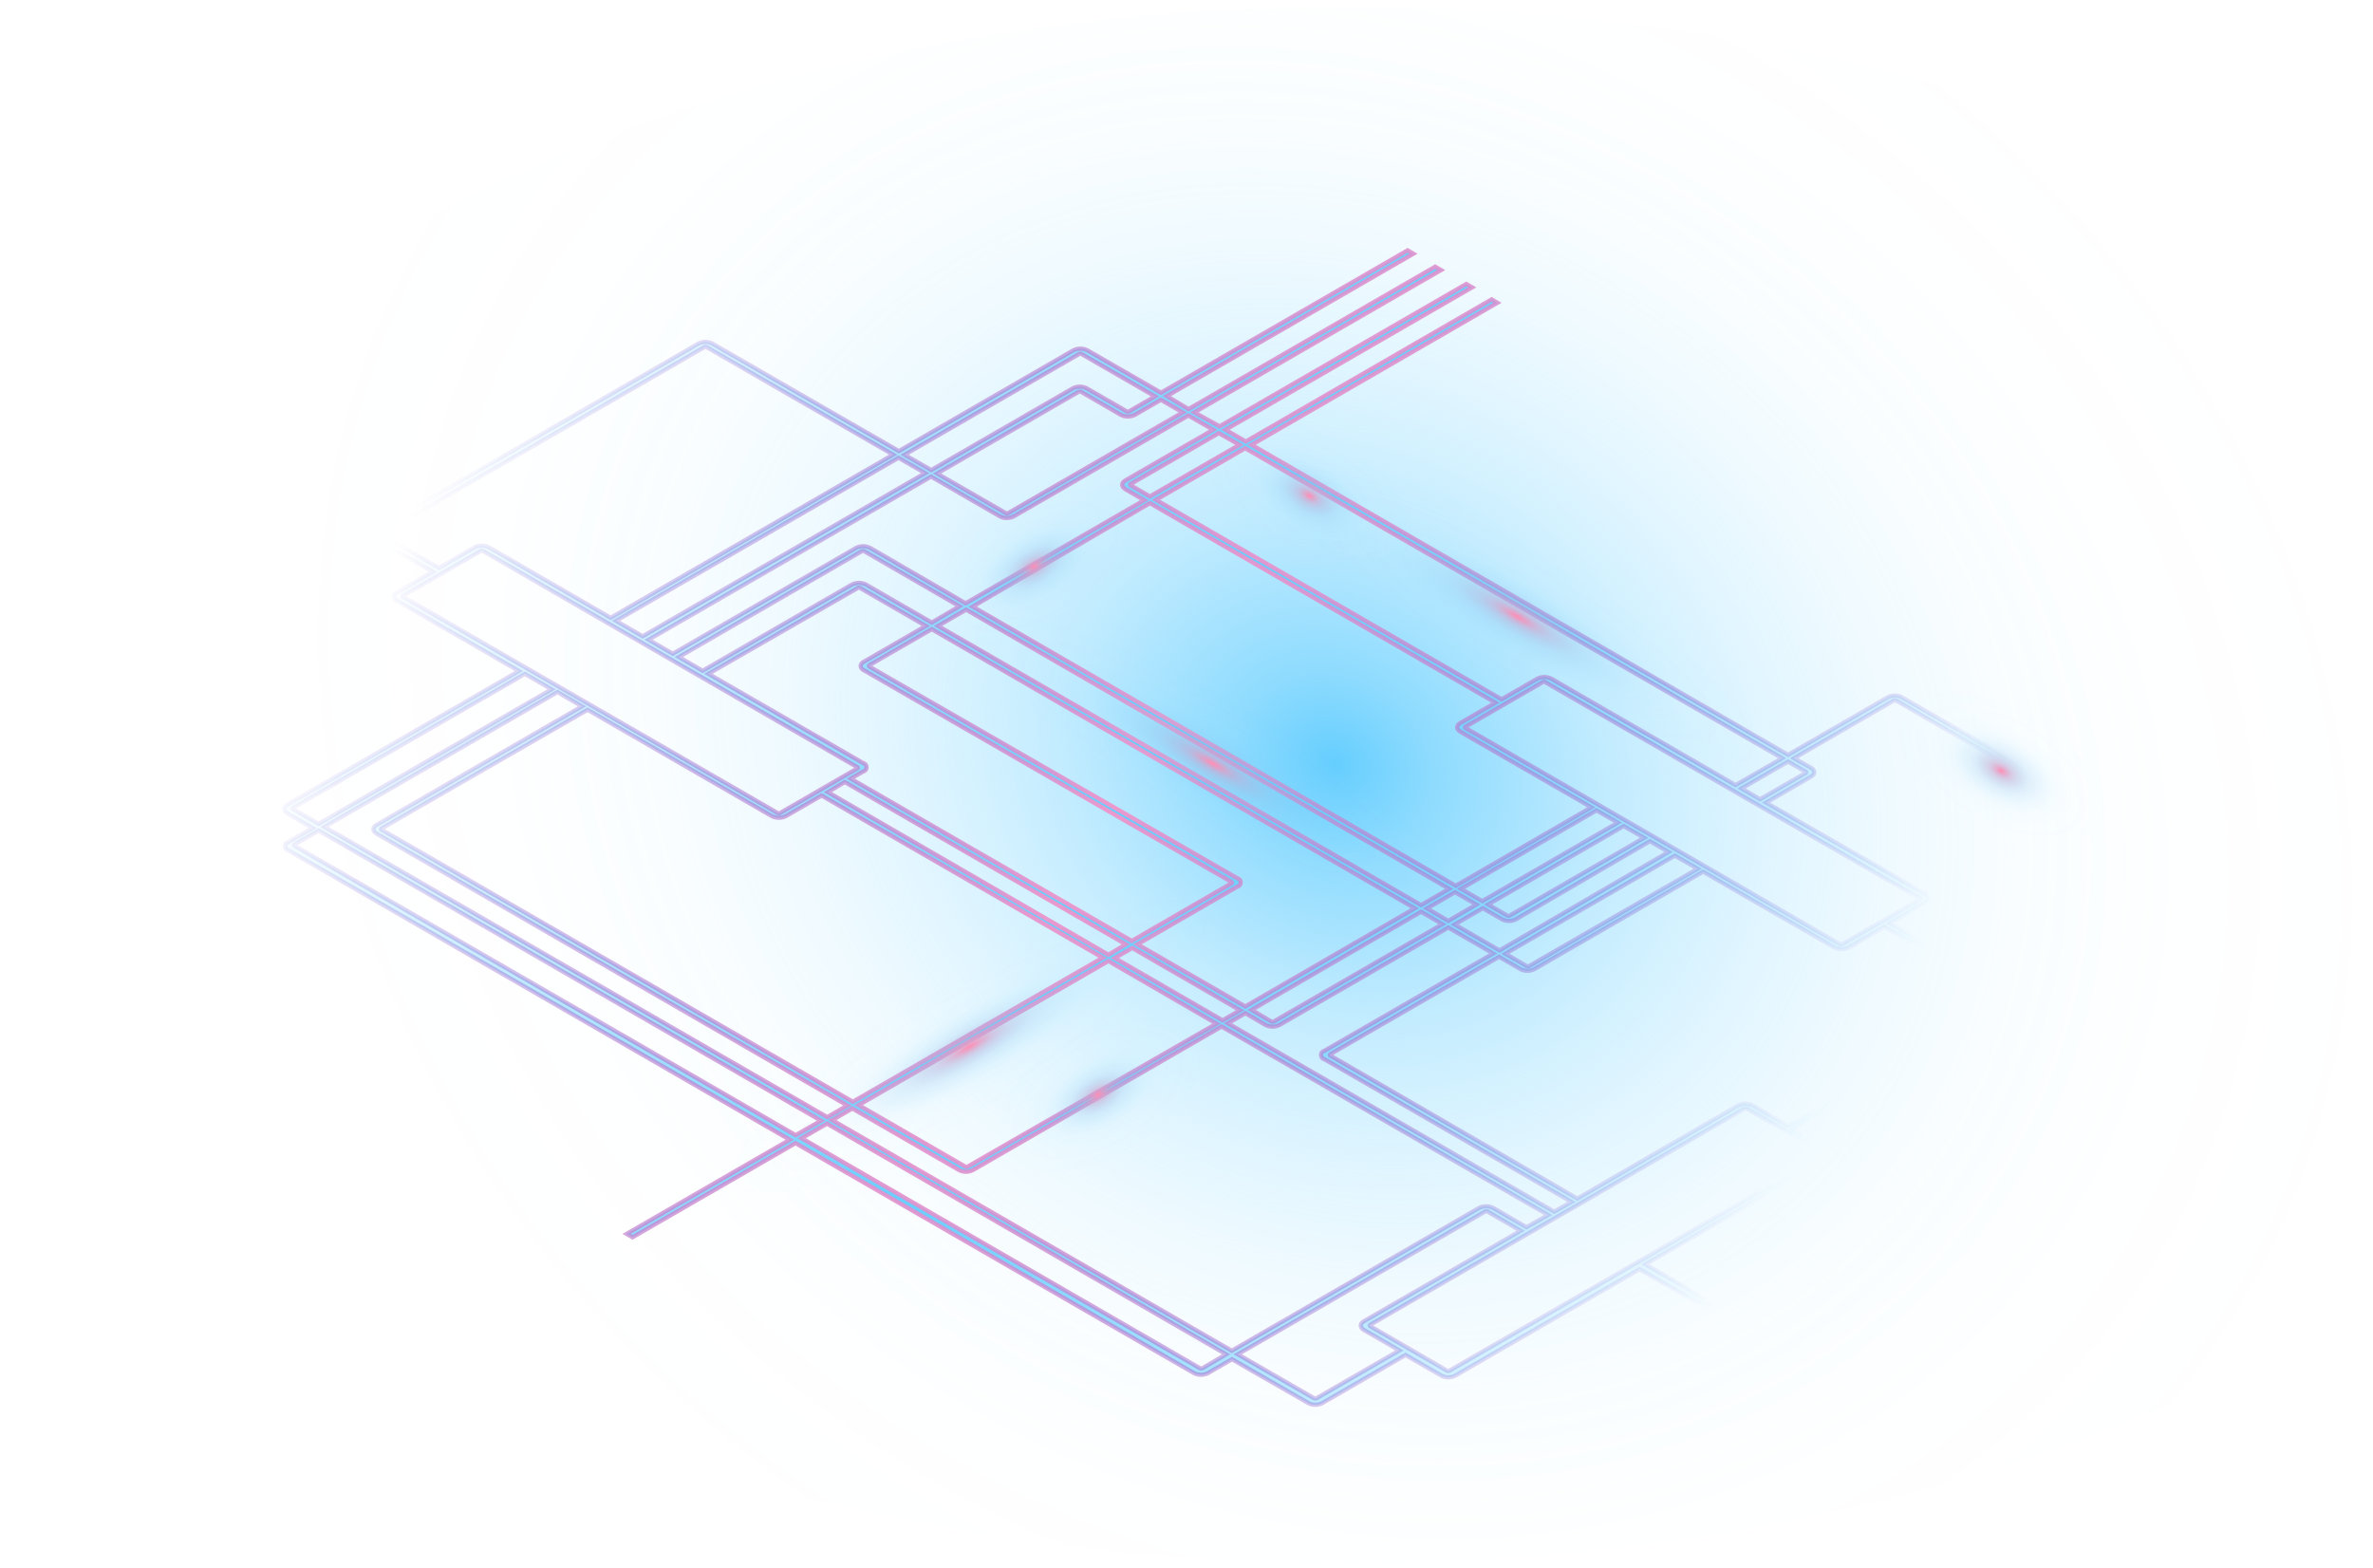 <svg width="280" height="185" viewBox="0 0 280 185" fill="none" xmlns="http://www.w3.org/2000/svg">
<path style="mix-blend-mode:color-dodge" d="M159.47 184.44C247.289 184.44 318.48 143.34 318.48 92.64C318.48 41.94 247.289 0.84 159.47 0.84C71.651 0.84 0.46 41.94 0.46 92.64C0.46 143.34 71.651 184.44 159.47 184.44Z" fill="url(#paint0_radial_290_11800)"/>
<path d="M279.68 114.19L224.41 82.28C224.154 82.147 223.869 82.077 223.58 82.077C223.291 82.077 223.006 82.147 222.75 82.28L210.98 89.07L147.68 52.49L176.68 35.73L176 35.33L147 52.1L144.6 50.71L173.7 33.91L173.01 33.51L143.91 50.31L140.93 48.66L170.03 31.87L169.34 31.47L140.24 48.27L137.68 46.74L166.77 29.94L166.09 29.54L136.99 46.34L128.31 41.34C128.052 41.211 127.768 41.144 127.48 41.144C127.192 41.144 126.908 41.211 126.65 41.34L106.06 53.23L84.06 40.55C83.804 40.417 83.519 40.347 83.23 40.347C82.941 40.347 82.656 40.417 82.4 40.55L44.31 62.55C43.85 62.82 43.85 63.25 44.31 63.55L51.09 67.47L46.88 69.9C46.764 69.923 46.661 69.986 46.586 70.077C46.511 70.168 46.471 70.282 46.471 70.4C46.471 70.518 46.511 70.632 46.586 70.723C46.661 70.814 46.764 70.877 46.88 70.9L61.23 79.18L33.88 94.97C33.42 95.24 33.42 95.67 33.88 95.97L36.88 97.71L34.04 99.35C33.925 99.373 33.821 99.436 33.746 99.527C33.671 99.618 33.63 99.732 33.63 99.85C33.63 99.968 33.671 100.082 33.746 100.173C33.821 100.264 33.925 100.327 34.04 100.35L93.19 134.49L73.94 145.6L74.63 146L93.87 134.89L140.87 162.02C141.128 162.153 141.415 162.223 141.705 162.223C141.996 162.223 142.282 162.153 142.54 162.02L145.37 160.39L154.37 165.56C154.626 165.693 154.911 165.763 155.2 165.763C155.489 165.763 155.774 165.693 156.03 165.56L165.85 159.89L170.06 162.32C170.316 162.453 170.601 162.523 170.89 162.523C171.179 162.523 171.464 162.453 171.72 162.32L193.46 149.77L205.92 156.96C206.176 157.093 206.461 157.163 206.75 157.163C207.039 157.163 207.324 157.093 207.58 156.96L279.68 115.15C280.15 114.88 280.15 114.45 279.68 114.19ZM210.29 89.47L204.79 92.64L183.05 80.09C182.792 79.961 182.508 79.894 182.22 79.894C181.932 79.894 181.648 79.961 181.39 80.09L177.18 82.52L136.4 58.98L146.93 52.89L210.29 89.47ZM218.11 111.81L222.32 109.38L236.84 117.76C236.92 117.76 236.92 117.88 236.84 117.93L210.99 132.86L206.78 130.43C206.524 130.297 206.239 130.227 205.95 130.227C205.661 130.227 205.376 130.297 205.12 130.43L186.12 141.43L156.97 124.56C156.89 124.56 156.89 124.44 156.97 124.39L176.88 112.9L179.4 114.35C179.656 114.483 179.941 114.553 180.23 114.553C180.519 114.553 180.804 114.483 181.06 114.35L200.96 102.86L216.46 111.81C216.718 111.938 217.002 112.005 217.29 112.005C217.578 112.005 217.862 111.938 218.12 111.81H218.11ZM180.11 144.81L176.19 142.54C175.93 142.412 175.645 142.345 175.355 142.345C175.065 142.345 174.78 142.412 174.52 142.54L145.34 159.39L98.2 132.18L100.57 130.8L113.15 138.06C113.406 138.193 113.691 138.263 113.98 138.263C114.269 138.263 114.554 138.193 114.81 138.06L144.14 121.13L182.68 143.37L180.11 144.81ZM68.68 83.35L44.4 97.35C43.94 97.62 43.94 98.05 44.4 98.35L99.99 130.45L97.61 131.82L38.28 97.57L65.78 81.66L68.68 83.35ZM172.33 86.35L187.77 95.26L171.77 104.52L114.77 71.58L135.68 59.37L176.46 82.92L172.25 85.35C171.83 85.66 171.83 86.05 172.29 86.31L172.33 86.35ZM200.33 102.51L180.43 114C180.384 114.019 180.335 114.03 180.285 114.03C180.235 114.03 180.186 114.019 180.14 114L177.62 112.54L197.62 100.97L200.33 102.51ZM176.94 112.15L171.64 109.09L174.96 107.17L177.22 108.47C177.476 108.603 177.761 108.673 178.05 108.673C178.339 108.673 178.624 108.603 178.88 108.47L194.68 99.26L196.88 100.53L176.94 112.15ZM131.54 113.05L133.6 111.86L146.32 119.21L144.26 120.4L131.54 113.05ZM143.54 120.79L114.18 137.66C114.136 137.68 114.088 137.69 114.04 137.69C113.992 137.69 113.944 137.68 113.9 137.66L101.32 130.4L130.79 113.4L143.54 120.79ZM99.68 92.28L132.84 111.43L130.79 112.66L97.68 93.47L99.68 92.28ZM134.22 111.43L145.99 104.63C146.106 104.607 146.209 104.544 146.284 104.453C146.359 104.362 146.4 104.248 146.4 104.13C146.4 104.012 146.359 103.898 146.284 103.807C146.209 103.716 146.106 103.653 145.99 103.63L102.58 78.66C102.564 78.652 102.551 78.641 102.54 78.627C102.53 78.613 102.523 78.597 102.52 78.58C102.521 78.561 102.528 78.543 102.538 78.527C102.549 78.511 102.563 78.499 102.58 78.49L109.94 74.24L166.94 107.18L146.94 118.76L134.22 111.43ZM167.68 107.59L170.2 109.05L150.3 120.54C150.254 120.559 150.205 120.57 150.155 120.57C150.105 120.57 150.056 120.559 150.01 120.54L147.68 119.17L167.68 107.59ZM168.37 107.19L171.69 105.28L174.21 106.73L170.89 108.66L168.37 107.19ZM178.14 108.04C178.094 108.059 178.045 108.07 177.995 108.07C177.945 108.07 177.896 108.059 177.85 108.04L175.59 106.73L191.59 97.47L194 98.86L178.14 108.04ZM174.9 106.33L172.38 104.88L188.38 95.62L190.9 97.07L174.9 106.33ZM171 104.88L167.68 106.8L110.68 73.86L114 71.94L171 104.88ZM109.94 73.46L102.18 68.98C101.922 68.851 101.638 68.784 101.35 68.784C101.062 68.784 100.778 68.851 100.52 68.98L82.91 79.15L80.1 77.53L101.68 65.04C101.726 65.02 101.775 65.01 101.825 65.01C101.875 65.01 101.924 65.02 101.97 65.04L113.22 71.54L109.94 73.46ZM101.21 69.38C101.253 69.355 101.301 69.342 101.35 69.342C101.399 69.342 101.447 69.355 101.49 69.38L109.25 73.86L101.89 78.11C101.796 78.153 101.716 78.22 101.656 78.305C101.596 78.389 101.56 78.487 101.55 78.59C101.559 78.694 101.596 78.794 101.658 78.879C101.719 78.964 101.803 79.03 101.9 79.07L145.31 104.07C145.31 104.07 145.37 104.13 145.37 104.15C145.37 104.17 145.37 104.2 145.31 104.23L133.54 111.03L100.38 91.88L101.84 91.04C101.956 91.017 102.059 90.954 102.134 90.863C102.209 90.772 102.25 90.658 102.25 90.54C102.25 90.422 102.209 90.308 102.134 90.217C102.059 90.126 101.956 90.063 101.84 90.04L83.59 79.51L101.21 69.38ZM92.73 96.3L96.94 93.87L130.11 113.01L100.63 130.01L45.04 97.91C45.019 97.91 44.998 97.901 44.983 97.886C44.968 97.871 44.96 97.851 44.96 97.83C44.96 97.809 44.968 97.788 44.983 97.773C44.998 97.758 45.019 97.75 45.04 97.75L69.33 83.75L91.07 96.3C91.328 96.428 91.612 96.495 91.9 96.495C92.188 96.495 92.472 96.428 92.73 96.3ZM183.38 142.98L144.88 120.75L146.95 119.56L149.32 120.94C149.577 121.071 149.862 121.139 150.15 121.139C150.438 121.139 150.723 121.071 150.98 120.94L170.89 109.45L176.19 112.51L156.28 123.99C156.164 124.013 156.061 124.076 155.986 124.167C155.911 124.258 155.871 124.372 155.871 124.49C155.871 124.608 155.911 124.722 155.986 124.813C156.061 124.904 156.164 124.967 156.28 124.99L185.44 141.83L183.38 142.98ZM217.38 111.41C217.336 111.434 217.286 111.447 217.235 111.447C217.184 111.447 217.134 111.434 217.09 111.41L172.93 85.91C172.909 85.91 172.888 85.901 172.873 85.886C172.858 85.871 172.85 85.851 172.85 85.83C172.85 85.809 172.858 85.788 172.873 85.773C172.888 85.758 172.909 85.75 172.93 85.75L182.04 80.49C182.083 80.465 182.131 80.452 182.18 80.452C182.229 80.452 182.277 80.465 182.32 80.49L226.49 105.99C226.511 105.99 226.532 105.998 226.547 106.013C226.562 106.028 226.57 106.049 226.57 106.07C226.57 106.091 226.562 106.111 226.547 106.126C226.532 106.141 226.511 106.15 226.49 106.15L217.38 111.41ZM207.68 94.31L205.48 93.04L210.98 89.87L213.04 91.06C213.061 91.06 213.082 91.068 213.097 91.083C213.112 91.098 213.12 91.119 213.12 91.14C213.12 91.161 213.112 91.181 213.097 91.197C213.082 91.212 213.061 91.22 213.04 91.22L207.68 94.31ZM146.25 52.49L135.68 58.58L133.42 57.27C133.399 57.27 133.378 57.261 133.363 57.246C133.348 57.231 133.34 57.211 133.34 57.19C133.34 57.169 133.348 57.148 133.363 57.133C133.378 57.118 133.399 57.11 133.42 57.11L143.81 51.11L146.25 52.49ZM143.15 50.71L132.76 56.71C132.3 56.98 132.3 57.41 132.76 57.71L135.02 59.02L113.94 71.19L102.68 64.66C102.422 64.527 102.136 64.457 101.845 64.457C101.554 64.457 101.268 64.527 101.01 64.66L79.39 77.14L76.53 75.49L109.86 56.24L117.97 60.92C118.226 61.053 118.511 61.123 118.8 61.123C119.089 61.123 119.374 61.053 119.63 60.92L140.22 49.03L143.15 50.71ZM72.68 73.26L106.02 54.02L109.17 55.83L75.83 75.08L72.68 73.26ZM139.56 48.66L118.96 60.55C118.917 60.575 118.869 60.587 118.82 60.587C118.771 60.587 118.723 60.575 118.68 60.55L110.57 55.87L127.27 46.23C127.316 46.21 127.365 46.2 127.415 46.2C127.465 46.2 127.514 46.21 127.56 46.23L132.25 48.95C132.508 49.078 132.792 49.145 133.08 49.145C133.368 49.145 133.652 49.078 133.91 48.95L136.98 47.18L139.56 48.66ZM127.33 41.77C127.373 41.745 127.421 41.732 127.47 41.732C127.519 41.732 127.567 41.745 127.61 41.77L136.29 46.77L133.23 48.54C133.184 48.559 133.135 48.569 133.085 48.569C133.035 48.569 132.986 48.559 132.94 48.54L128.24 45.83C127.984 45.697 127.699 45.627 127.41 45.627C127.121 45.627 126.836 45.697 126.58 45.83L109.88 55.47L106.73 53.66L127.33 41.77ZM45.01 63.13C44.989 63.13 44.968 63.121 44.953 63.106C44.938 63.092 44.93 63.071 44.93 63.05C44.93 63.029 44.938 63.008 44.953 62.993C44.968 62.978 44.989 62.97 45.01 62.97L83.1 40.97C83.144 40.945 83.194 40.933 83.245 40.933C83.296 40.933 83.346 40.945 83.39 40.97L105.39 53.65L72.05 72.9L57.68 64.58C57.422 64.451 57.138 64.385 56.85 64.385C56.562 64.385 56.278 64.451 56.02 64.58L51.81 67.01L45.01 63.13ZM47.59 70.28L56.7 65.02C56.744 64.995 56.794 64.983 56.845 64.983C56.896 64.983 56.946 64.995 56.99 65.02L101.15 90.52C101.171 90.52 101.192 90.528 101.207 90.543C101.222 90.558 101.23 90.579 101.23 90.6C101.23 90.621 101.222 90.641 101.207 90.656C101.192 90.671 101.171 90.68 101.15 90.68L92.04 95.94C91.997 95.965 91.949 95.977 91.9 95.977C91.851 95.977 91.803 95.965 91.76 95.94L47.59 70.44C47.563 70.44 47.538 70.429 47.519 70.411C47.501 70.392 47.49 70.366 47.49 70.34C47.49 70.313 47.501 70.288 47.519 70.269C47.538 70.25 47.563 70.24 47.59 70.24V70.28ZM34.59 95.48C34.51 95.48 34.51 95.36 34.59 95.31L61.94 79.52L65.09 81.34L37.6 97.21L34.59 95.48ZM34.76 99.81C34.68 99.76 34.68 99.69 34.76 99.64L37.6 98.01L96.88 132.24L93.88 133.95L34.76 99.81ZM141.88 161.45C141.834 161.469 141.785 161.48 141.735 161.48C141.685 161.48 141.636 161.469 141.59 161.45L94.59 134.31L97.59 132.59L144.68 159.81L141.88 161.45ZM155.34 164.99C155.294 165.009 155.245 165.02 155.195 165.02C155.145 165.02 155.096 165.009 155.05 164.99L146.05 159.81L175.23 142.96C175.275 142.938 175.325 142.926 175.375 142.926C175.425 142.926 175.475 142.938 175.52 142.96L179.44 145.23L160.91 155.92C160.45 156.19 160.45 156.62 160.91 156.92L165.12 159.35L155.34 164.99ZM171.03 161.74C170.987 161.764 170.939 161.777 170.89 161.777C170.841 161.777 170.793 161.764 170.75 161.74L161.68 156.49C161.6 156.44 161.6 156.37 161.68 156.32L205.84 130.82C205.886 130.8 205.935 130.79 205.985 130.79C206.035 130.79 206.084 130.8 206.13 130.82L215.24 136.08C215.32 136.13 215.32 136.2 215.24 136.25L171.03 161.74ZM206.89 156.39C206.846 156.41 206.798 156.42 206.75 156.42C206.702 156.42 206.654 156.41 206.61 156.39L194.15 149.19L215.88 136.66C216.013 136.66 216.14 136.607 216.234 136.513C216.327 136.42 216.38 136.293 216.38 136.16C216.38 136.027 216.327 135.9 216.234 135.806C216.14 135.713 216.013 135.66 215.88 135.66L211.68 133.25L237.55 118.32C237.666 118.297 237.769 118.234 237.844 118.143C237.919 118.052 237.96 117.938 237.96 117.82C237.96 117.702 237.919 117.588 237.844 117.497C237.769 117.406 237.666 117.343 237.55 117.32L223.02 108.94L227.23 106.51C227.69 106.25 227.69 105.82 227.23 105.51L208.38 94.71L213.73 91.62C214.19 91.35 214.19 90.92 213.73 90.62L211.68 89.47L223.45 82.67C223.496 82.65 223.545 82.64 223.595 82.64C223.645 82.64 223.694 82.65 223.74 82.67L279.02 114.59C279.041 114.59 279.062 114.598 279.077 114.613C279.092 114.628 279.1 114.649 279.1 114.67C279.1 114.691 279.092 114.711 279.077 114.726C279.062 114.741 279.041 114.75 279.02 114.75L206.89 156.39Z" fill="url(#paint1_radial_290_11800)" stroke="url(#paint2_radial_290_11800)" stroke-width="0.5" stroke-miterlimit="10"/>
<path style="mix-blend-mode:screen" d="M117.213 130.234C133.819 120.647 145.474 109.745 143.246 105.885C141.018 102.026 125.749 106.669 109.143 116.257C92.536 125.844 80.881 136.746 83.109 140.605C85.338 144.465 100.606 139.822 117.213 130.234Z" fill="url(#paint3_radial_290_11800)"/>
<path style="mix-blend-mode:screen" d="M173.082 105.68C175.311 101.82 163.655 90.919 147.049 81.331C130.442 71.744 115.174 67.1 112.945 70.96C110.717 74.82 122.372 85.721 138.979 95.309C155.585 104.897 170.854 109.54 173.082 105.68Z" fill="url(#paint4_radial_290_11800)"/>
<path style="mix-blend-mode:screen" d="M209.068 88.437C211.297 84.577 199.641 73.676 183.035 64.088C166.429 54.5 151.16 49.857 148.931 53.717C146.703 57.577 158.359 68.478 174.965 78.066C191.571 87.653 206.84 92.297 209.068 88.437Z" fill="url(#paint5_radial_290_11800)"/>
<path style="mix-blend-mode:color-dodge" d="M248.399 96.494C250.57 92.734 246.8 86.495 239.98 82.557C233.159 78.619 225.87 78.474 223.7 82.234C221.53 85.993 225.299 92.233 232.12 96.171C238.94 100.109 246.229 100.253 248.399 96.494Z" fill="url(#paint6_radial_290_11800)"/>
<path style="mix-blend-mode:color-dodge" d="M166.757 64.002C168.927 60.243 165.158 54.003 158.337 50.066C151.517 46.128 144.228 45.983 142.058 49.742C139.887 53.502 143.657 59.742 150.477 63.679C157.298 67.617 164.586 67.762 166.757 64.002Z" fill="url(#paint7_radial_290_11800)"/>
<path style="mix-blend-mode:color-dodge" d="M127.2 72.96C120.38 76.9 113.09 77.04 110.92 73.28C108.75 69.52 112.52 63.28 119.34 59.34C126.16 55.4 133.45 55.26 135.62 59.02C137.79 62.78 134.02 69.02 127.2 72.96Z" fill="url(#paint8_radial_290_11800)"/>
<path style="mix-blend-mode:color-dodge" d="M134.77 135.34C127.95 139.28 120.66 139.42 118.48 135.66C116.3 131.9 120.08 125.66 126.91 121.72C133.74 117.78 141.02 117.64 143.19 121.4C145.36 125.16 141.59 131.4 134.77 135.34Z" fill="url(#paint9_radial_290_11800)"/>
<defs>
<radialGradient id="paint0_radial_290_11800" cx="0" cy="0" r="1" gradientUnits="userSpaceOnUse" gradientTransform="translate(157.533 90.021) rotate(30.041) scale(129.266 112.04)">
<stop stop-color="#65CEFE"/>
<stop offset="0.02" stop-color="#65CEFE" stop-opacity="0.94"/>
<stop offset="0.09" stop-color="#65CEFE" stop-opacity="0.74"/>
<stop offset="0.17" stop-color="#65CEFE" stop-opacity="0.57"/>
<stop offset="0.25" stop-color="#65CEFE" stop-opacity="0.41"/>
<stop offset="0.34" stop-color="#65CEFE" stop-opacity="0.28"/>
<stop offset="0.43" stop-color="#65CEFE" stop-opacity="0.18"/>
<stop offset="0.53" stop-color="#65CEFE" stop-opacity="0.1"/>
<stop offset="0.64" stop-color="#65CEFE" stop-opacity="0.04"/>
<stop offset="0.78" stop-color="#65CEFE" stop-opacity="0.01"/>
<stop offset="1" stop-color="#65CEFE" stop-opacity="0"/>
</radialGradient>
<radialGradient id="paint1_radial_290_11800" cx="0" cy="0" r="1" gradientUnits="userSpaceOnUse" gradientTransform="translate(132.078 97.797) rotate(30.041) scale(89.14 2094.4)">
<stop stop-color="#65CEFE"/>
<stop offset="1" stop-color="#65CEFE" stop-opacity="0"/>
</radialGradient>
<radialGradient id="paint2_radial_290_11800" cx="0" cy="0" r="1" gradientUnits="userSpaceOnUse" gradientTransform="translate(131.926 94.818) rotate(30.041) scale(89.379 699.898)">
<stop stop-color="#EC99CD"/>
<stop offset="1" stop-color="#5B49D3" stop-opacity="0"/>
</radialGradient>
<radialGradient id="paint3_radial_290_11800" cx="0" cy="0" r="1" gradientUnits="userSpaceOnUse" gradientTransform="translate(114.393 123.523) rotate(60) scale(8.086 34.708)">
<stop stop-color="#FF8FB5"/>
<stop offset="0.01" stop-color="#F991B8" stop-opacity="0.96"/>
<stop offset="0.05" stop-color="#DE9DC5" stop-opacity="0.78"/>
<stop offset="0.09" stop-color="#C4A7D1" stop-opacity="0.61"/>
<stop offset="0.14" stop-color="#ADB1DC" stop-opacity="0.47"/>
<stop offset="0.2" stop-color="#99B9E5" stop-opacity="0.34"/>
<stop offset="0.25" stop-color="#89BFED" stop-opacity="0.23"/>
<stop offset="0.32" stop-color="#7CC5F3" stop-opacity="0.15"/>
<stop offset="0.4" stop-color="#71C9F8" stop-opacity="0.08"/>
<stop offset="0.49" stop-color="#6ACCFC" stop-opacity="0.03"/>
<stop offset="0.63" stop-color="#66CEFD" stop-opacity="0.01"/>
<stop offset="1" stop-color="#65CEFE" stop-opacity="0"/>
</radialGradient>
<radialGradient id="paint4_radial_290_11800" cx="0" cy="0" r="1" gradientUnits="userSpaceOnUse" gradientTransform="translate(143.062 90.079) rotate(120) scale(8.086 34.708)">
<stop stop-color="#FF8FB5"/>
<stop offset="0.01" stop-color="#F991B8" stop-opacity="0.96"/>
<stop offset="0.05" stop-color="#DE9DC5" stop-opacity="0.78"/>
<stop offset="0.09" stop-color="#C4A7D1" stop-opacity="0.61"/>
<stop offset="0.14" stop-color="#ADB1DC" stop-opacity="0.47"/>
<stop offset="0.2" stop-color="#99B9E5" stop-opacity="0.34"/>
<stop offset="0.25" stop-color="#89BFED" stop-opacity="0.23"/>
<stop offset="0.32" stop-color="#7CC5F3" stop-opacity="0.15"/>
<stop offset="0.4" stop-color="#71C9F8" stop-opacity="0.08"/>
<stop offset="0.49" stop-color="#6ACCFC" stop-opacity="0.03"/>
<stop offset="0.63" stop-color="#66CEFD" stop-opacity="0.01"/>
<stop offset="1" stop-color="#65CEFE" stop-opacity="0"/>
</radialGradient>
<radialGradient id="paint5_radial_290_11800" cx="0" cy="0" r="1" gradientUnits="userSpaceOnUse" gradientTransform="translate(179.057 72.771) rotate(120) scale(8.086 34.708)">
<stop stop-color="#FF8FB5"/>
<stop offset="0.01" stop-color="#F991B8" stop-opacity="0.96"/>
<stop offset="0.05" stop-color="#DE9DC5" stop-opacity="0.78"/>
<stop offset="0.09" stop-color="#C4A7D1" stop-opacity="0.61"/>
<stop offset="0.14" stop-color="#ADB1DC" stop-opacity="0.47"/>
<stop offset="0.2" stop-color="#99B9E5" stop-opacity="0.34"/>
<stop offset="0.25" stop-color="#89BFED" stop-opacity="0.23"/>
<stop offset="0.32" stop-color="#7CC5F3" stop-opacity="0.15"/>
<stop offset="0.4" stop-color="#71C9F8" stop-opacity="0.08"/>
<stop offset="0.49" stop-color="#6ACCFC" stop-opacity="0.03"/>
<stop offset="0.63" stop-color="#66CEFD" stop-opacity="0.01"/>
<stop offset="1" stop-color="#65CEFE" stop-opacity="0"/>
</radialGradient>
<radialGradient id="paint6_radial_290_11800" cx="0" cy="0" r="1" gradientUnits="userSpaceOnUse" gradientTransform="translate(236.139 90.957) rotate(120) scale(7.869 14.257)">
<stop stop-color="#FF8FB5"/>
<stop offset="0.01" stop-color="#F991B8" stop-opacity="0.96"/>
<stop offset="0.05" stop-color="#DE9DC5" stop-opacity="0.78"/>
<stop offset="0.09" stop-color="#C4A7D1" stop-opacity="0.61"/>
<stop offset="0.14" stop-color="#ADB1DC" stop-opacity="0.47"/>
<stop offset="0.2" stop-color="#99B9E5" stop-opacity="0.34"/>
<stop offset="0.25" stop-color="#89BFED" stop-opacity="0.23"/>
<stop offset="0.32" stop-color="#7CC5F3" stop-opacity="0.15"/>
<stop offset="0.4" stop-color="#71C9F8" stop-opacity="0.08"/>
<stop offset="0.49" stop-color="#6ACCFC" stop-opacity="0.03"/>
<stop offset="0.63" stop-color="#66CEFD" stop-opacity="0.01"/>
<stop offset="1" stop-color="#65CEFE" stop-opacity="0"/>
</radialGradient>
<radialGradient id="paint7_radial_290_11800" cx="0" cy="0" r="1" gradientUnits="userSpaceOnUse" gradientTransform="translate(154.512 58.504) rotate(120) scale(7.869 14.257)">
<stop stop-color="#FF8FB5"/>
<stop offset="0.01" stop-color="#F991B8" stop-opacity="0.96"/>
<stop offset="0.05" stop-color="#DE9DC5" stop-opacity="0.78"/>
<stop offset="0.09" stop-color="#C4A7D1" stop-opacity="0.61"/>
<stop offset="0.14" stop-color="#ADB1DC" stop-opacity="0.47"/>
<stop offset="0.2" stop-color="#99B9E5" stop-opacity="0.34"/>
<stop offset="0.25" stop-color="#89BFED" stop-opacity="0.23"/>
<stop offset="0.32" stop-color="#7CC5F3" stop-opacity="0.15"/>
<stop offset="0.4" stop-color="#71C9F8" stop-opacity="0.08"/>
<stop offset="0.49" stop-color="#6ACCFC" stop-opacity="0.03"/>
<stop offset="0.63" stop-color="#66CEFD" stop-opacity="0.01"/>
<stop offset="1" stop-color="#65CEFE" stop-opacity="0"/>
</radialGradient>
<radialGradient id="paint8_radial_290_11800" cx="0" cy="0" r="1" gradientUnits="userSpaceOnUse" gradientTransform="translate(122.015 66.864) rotate(59.931) scale(7.853 14.287)">
<stop stop-color="#FF8FB5"/>
<stop offset="0.01" stop-color="#F991B8" stop-opacity="0.96"/>
<stop offset="0.05" stop-color="#DE9DC5" stop-opacity="0.78"/>
<stop offset="0.09" stop-color="#C4A7D1" stop-opacity="0.61"/>
<stop offset="0.14" stop-color="#ADB1DC" stop-opacity="0.47"/>
<stop offset="0.2" stop-color="#99B9E5" stop-opacity="0.34"/>
<stop offset="0.25" stop-color="#89BFED" stop-opacity="0.23"/>
<stop offset="0.32" stop-color="#7CC5F3" stop-opacity="0.15"/>
<stop offset="0.4" stop-color="#71C9F8" stop-opacity="0.08"/>
<stop offset="0.49" stop-color="#6ACCFC" stop-opacity="0.03"/>
<stop offset="0.63" stop-color="#66CEFD" stop-opacity="0.01"/>
<stop offset="1" stop-color="#65CEFE" stop-opacity="0"/>
</radialGradient>
<radialGradient id="paint9_radial_290_11800" cx="0" cy="0" r="1" gradientUnits="userSpaceOnUse" gradientTransform="translate(129.567 129.181) rotate(59.931) scale(7.853 14.287)">
<stop stop-color="#FF8FB5"/>
<stop offset="0.01" stop-color="#F991B8" stop-opacity="0.96"/>
<stop offset="0.05" stop-color="#DE9DC5" stop-opacity="0.78"/>
<stop offset="0.09" stop-color="#C4A7D1" stop-opacity="0.61"/>
<stop offset="0.14" stop-color="#ADB1DC" stop-opacity="0.47"/>
<stop offset="0.2" stop-color="#99B9E5" stop-opacity="0.34"/>
<stop offset="0.25" stop-color="#89BFED" stop-opacity="0.23"/>
<stop offset="0.32" stop-color="#7CC5F3" stop-opacity="0.15"/>
<stop offset="0.4" stop-color="#71C9F8" stop-opacity="0.08"/>
<stop offset="0.49" stop-color="#6ACCFC" stop-opacity="0.03"/>
<stop offset="0.63" stop-color="#66CEFD" stop-opacity="0.01"/>
<stop offset="1" stop-color="#65CEFE" stop-opacity="0"/>
</radialGradient>
</defs>
</svg>
